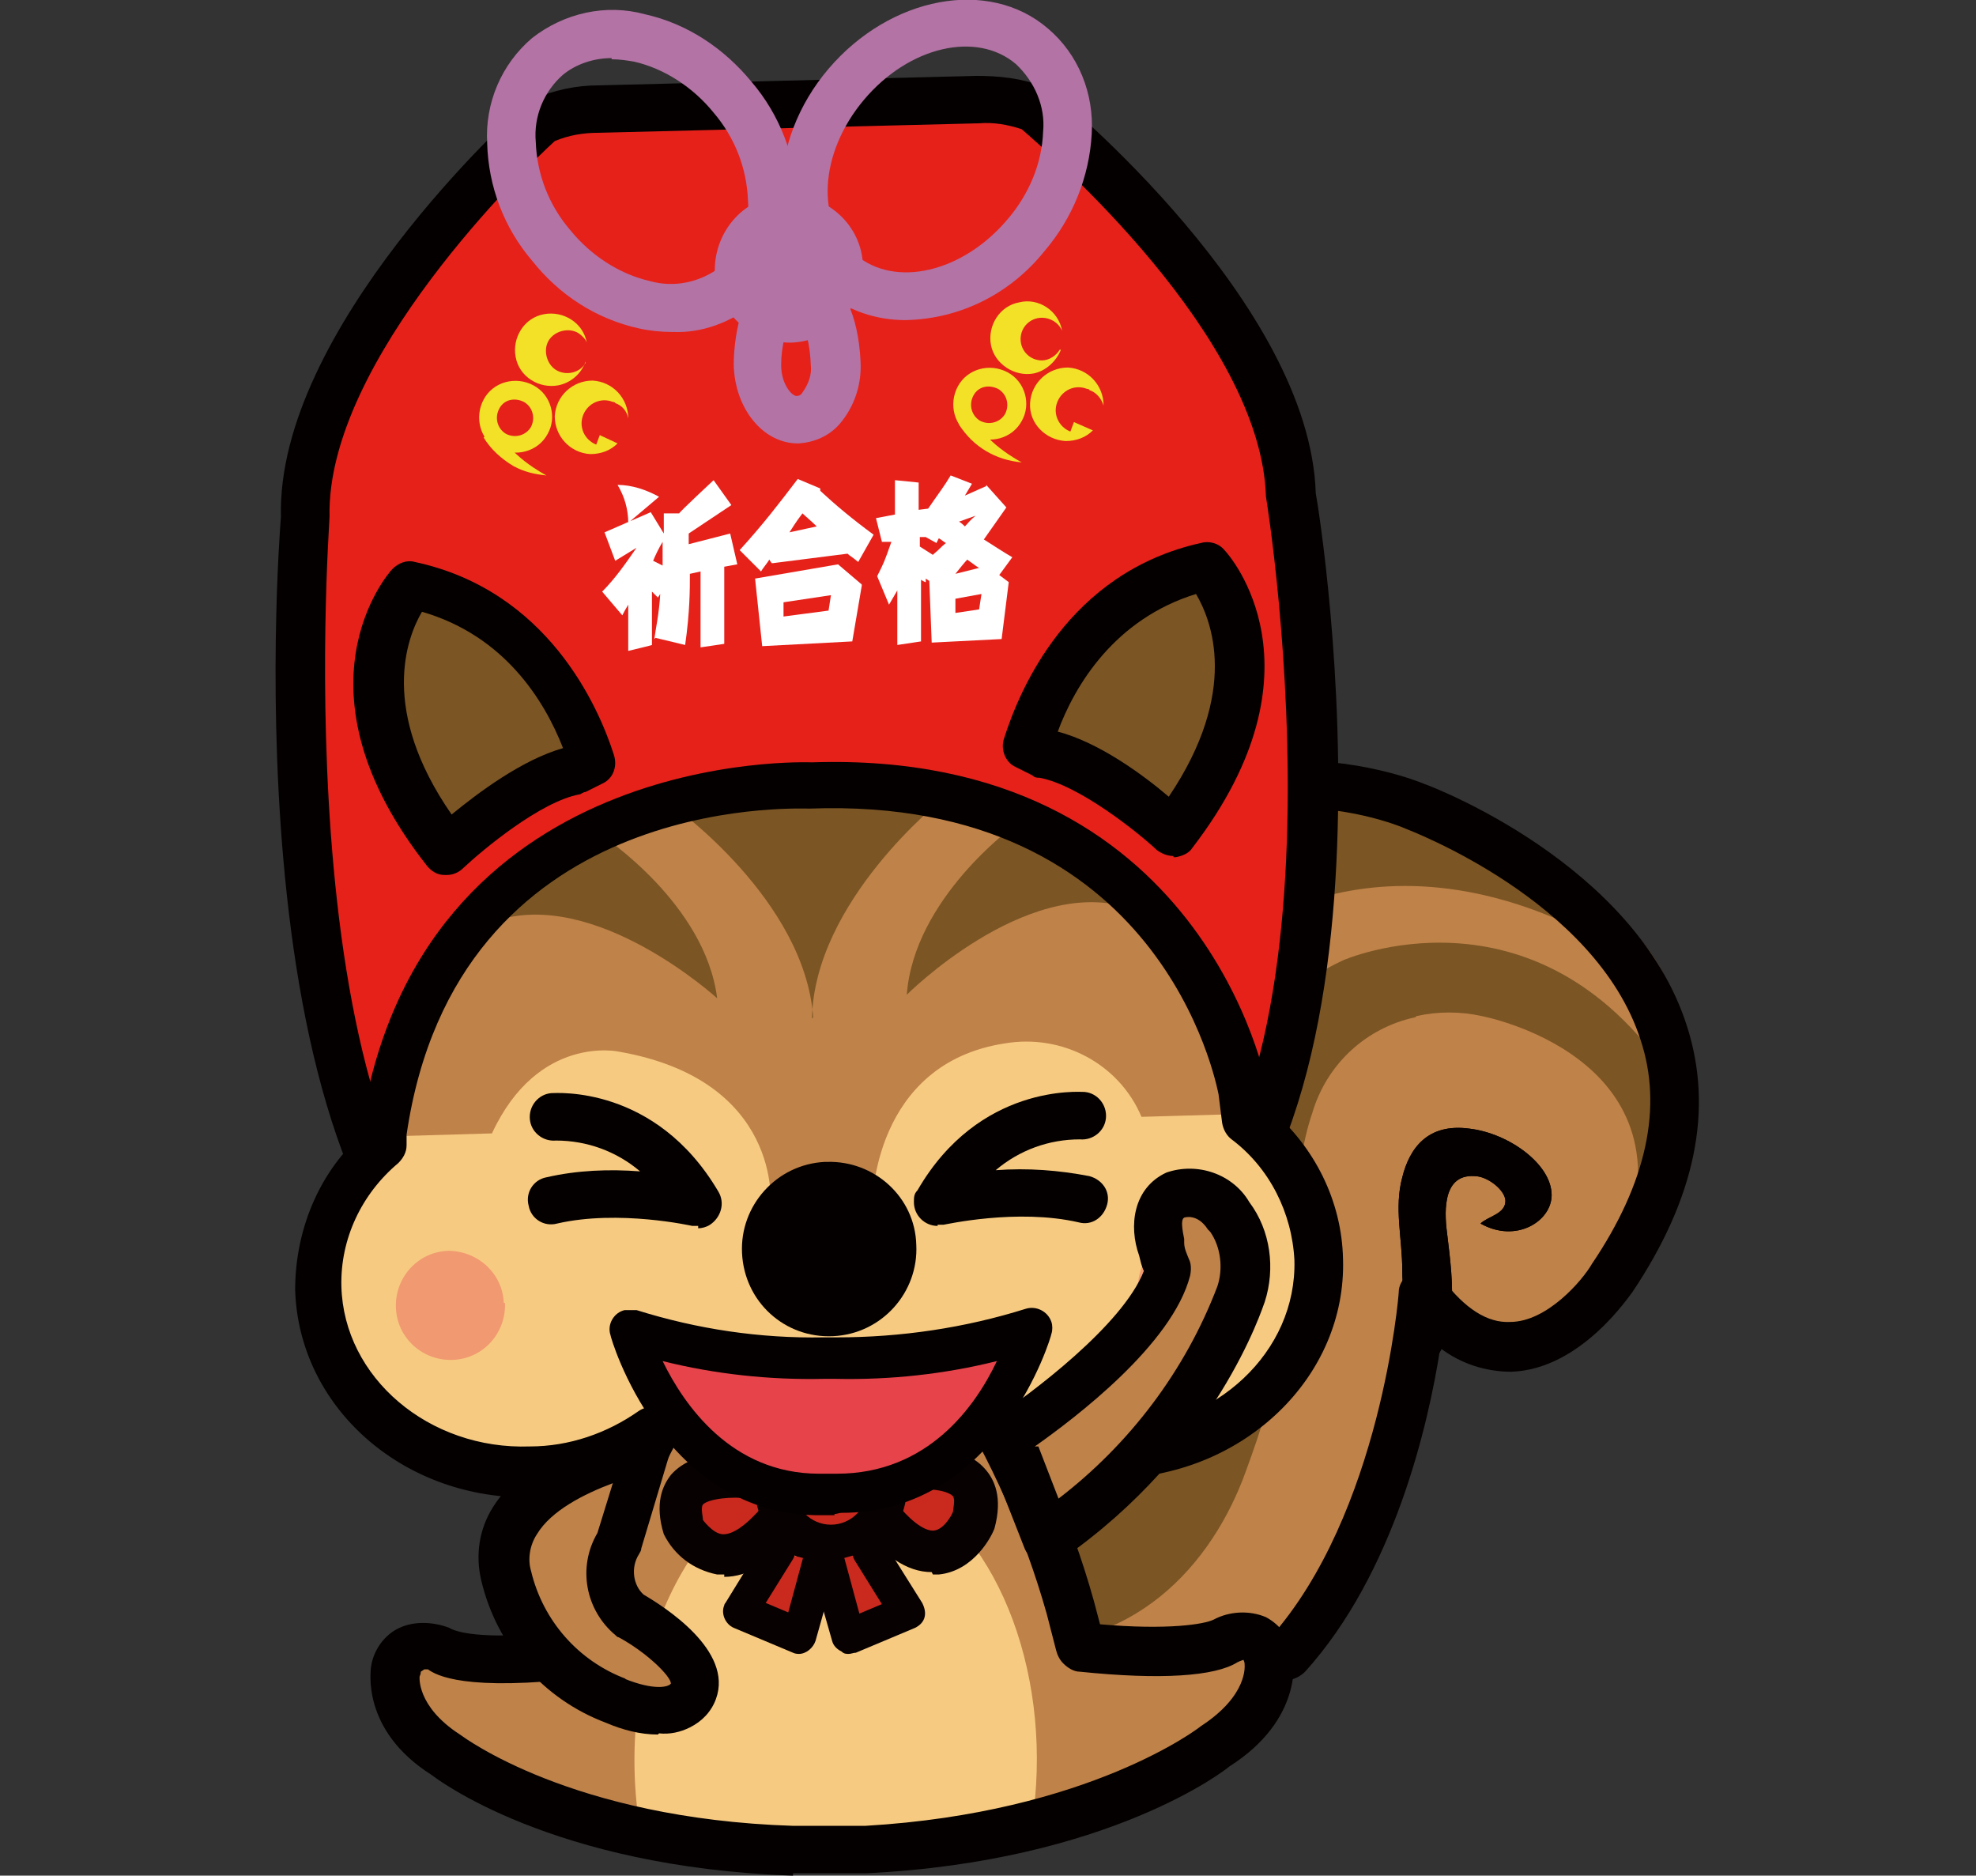<?xml version="1.0" encoding="UTF-8"?>
<svg id="_レイヤー_1" data-name="レイヤー 1" xmlns="http://www.w3.org/2000/svg" version="1.1" viewBox="0 0 166.7 158.2">
  <rect x="0" y="0" width="166.7" height="158.2" fill="#333333" stroke="none"/>
  <defs>
    <style>
      .cls-1 {
        fill: #b373a5;
      }

      .cls-1, .cls-2, .cls-3, .cls-4, .cls-5, .cls-6, .cls-7, .cls-8, .cls-9, .cls-10, .cls-11, .cls-12, .cls-13 {
        stroke-width: 0px;
      }

      .cls-2 {
        fill: #e7434a;
      }

      .cls-3 {
        fill: #040000;
      }

      .cls-4 {
        fill: none;
      }

      .cls-5 {
        fill: #070102;
      }

      .cls-6 {
        fill: #f3e128;
      }

      .cls-7 {
        fill: #f19970;
      }

      .cls-8 {
        fill: #e6211a;
      }

      .cls-9 {
        fill: #f7ca81;
      }

      .cls-10 {
        fill: #fff;
      }

      .cls-11 {
        fill: #bf8249;
      }

      .cls-12 {
        fill: #ca291e;
      }

      .cls-13 {
        fill: #7b5524;
      }
    </style>
  </defs>
  <g id="omamorisu04">
    <path id="_パス_416" data-name="パス 416" class="cls-11" d="M78.3,143.9s26,11.9,34.5-8.7c0,0,10.4-22.9,8.3-26.2,0,0,10.9,11.3,17.4-3.6,0,0,12.1-21.1-6.4-31.2l-12.6-6.6-60.7,40.9-2.4,2.5.9,3.6,20.5,5.4.5,24Z"/>
    <path id="_パス_417" data-name="パス 417" class="cls-13" d="M93.9,120.6s-4.5,3.2-6.4,3.5-2.8-4.7-2.8-4.7l9.2,1.2Z"/>
    <path id="_パス_418" data-name="パス 418" class="cls-13" d="M119.5,85.7c1.8-.4,3.7-.4,5.5,0,0,0,17.7,3.3,12.1,19.2l3.7-14.2c-11.4-16.8-27.5-9.7-27.5-9.7-15,7-15.2,27.2-15.2,27.2,1.1,26.5-17.7,23.8-17.7,23.8l3.9,6.6c11.3,1,18-6.7,20.8-14.5,2.7-7.3,4-13.5,4.1-17.9,0-6.2.7-10,1.5-12.3,1.2-4.1,4.5-7.2,8.7-8.1"/>
    <path id="_パス_419" data-name="パス 419" class="cls-13" d="M102.1,80.7s12.6-12.6,33.3-1.2c0,0-10.7-17.4-32.6-11.3,0,0-13.2,4-15.5,14.5l7.8,10.5.8,1.5,6.2-14Z"/>
    <path id="_パス_420" data-name="パス 420" class="cls-3" d="M108.7,141.7c-1.1,0-2.1-.9-2.1-2.1,0-.5.2-1,.5-1.4,9.4-10.5,10.9-29,10.9-29.2,0-1.1,1.1-2,2.2-1.9.6,0,1.1.3,1.5.8,1.9,2.5,3.8,3.7,5.7,3.6,3.1,0,6.1-3.5,6.9-4.9,4.6-6.8,6-13.2,4.1-18.9-3.8-11.8-19.6-17.7-19.8-17.8-.9-.4-18.9-7.8-30.3,11-.6,1-1.9,1.3-2.9.7-1-.6-1.3-1.9-.7-2.9,13.4-21.8,35.2-12.7,35.4-12.6.6.2,17.8,6.7,22.2,20.4,2.3,7.1.7,14.6-4.6,22.5-.2.2-4.3,6.5-10.2,6.7-2.2,0-4.3-.7-6-2-1,6.5-3.9,19-11.4,27.3-.4.4-1,.7-1.5.7"/>
    <path id="_パス_421" data-name="パス 421" class="cls-11" d="M51.9,131.9c.5-3.3,1.3-9.2,3.8-11.7,4.1-4,13.2-4.5,18.7-4.6,4.1,0,9.3.2,9.2,5.4,2.2,3,3.7,6.4,4.5,10.1,0,0,.5,1.8,1.1,4.6l.5,2.2,8.4,1.8,8.5-.8-5.1,9.7s-17.9,9.2-34.1,7.4h0s-23.5-1.4-29.5-7.9h0s-8.8-8.5-1.1-8.6l10.9.4,1.7-.9,2.6-7Z"/>
    <path id="_パス_422" data-name="パス 422" class="cls-9" d="M87.2,152.8c1.5-12.1-3.3-24.2-11.6-27.9-9-4-18.5,3.3-21.3,16.3-.9,4.1-1,8.3-.4,12.5,5.6,1.8,11.5,2.7,17.4,2.5,0,0,15.5.2,16-3.4"/>
    <path id="_パス_423" data-name="パス 423" class="cls-3" d="M66.9,158.2c-20.4-.7-30.1-8.2-30.5-8.5-6-3.8-5.1-8.9-5.1-9.1.2-1.4,1.1-2.7,2.4-3.3,1.3-.6,2.9-.5,4.2,0,.8.5,3.6,1,9.6.3l.6-2.3c2.6-12.6,6.7-20.3,12.2-22.8l10.4-6.1c.7-.4,1.7-.4,2.3.2l9.7,7.7c.2.1.3.3.4.4,4.1,6.3,7.2,13.2,9.2,20.4l.5,1.9c5.7.5,8.8,0,9.6-.4,1.3-.7,3-.8,4.4-.2,1.3.7,2.1,1.9,2.3,3.3,0,.2.9,5.3-5.4,9.3-.2.2-10.1,8-30.6,9h-6.2ZM35.5,141s0,.2-.1.4c0,0-.3,2.5,3.4,4.9.3.2,9.4,7.1,28.1,7.7h6.1c18.9-1.1,28.2-8.3,28.3-8.4,4-2.6,3.7-5.1,3.7-5.2,0-.1,0-.2-.1-.4,0,0-.3.1-.5.2-1.9,1.2-6.5,1.5-13.3.8-.5,0-1-.3-1.4-.7-.3-.3-.5-.7-.6-1.1l-.8-3.1c-1.9-6.7-4.7-13-8.4-18.9l-8.3-6.6-9.3,5.5c-4.3,2-7.8,9-10.1,20l-1.1,4.1c-.3.7-.9,1.2-1.7,1.3-10.2,1.2-12.6-.2-13.3-.7,0,0-.2,0-.3,0h0"/>
    <path id="_パス_424" data-name="パス 424" class="cls-12" d="M76.3,123.8s7.5-1.3,5.8,4.4c0,0-2.9,6.3-8.1-.7"/>
    <path id="_パス_425" data-name="パス 425" class="cls-5" d="M78.6,132.6c-2.1,0-4.1-1.4-6.1-4-.6-.8-.4-1.9.4-2.5.8-.6,1.9-.4,2.5.4,1.3,1.7,2.5,2.6,3.3,2.6.8,0,1.5-1.1,1.7-1.6,0-.2.2-1,0-1.3-.6-.6-2.5-.7-3.8-.5-1,.2-1.9-.5-2.1-1.4,0,0,0,0,0,0-.2-1,.5-1.9,1.5-2.1.5,0,4.9-.8,7.1,1.7.8.9,1.5,2.4.8,5-.2.6-1.7,3.6-4.7,3.9-.2,0-.3,0-.5,0"/>
    <path id="_パス_426" data-name="パス 426" class="cls-12" d="M63.4,124.6s-7.5-1.2-5.8,4c0,0,2.9,5.9,8.1-.6"/>
    <path id="_パス_427" data-name="パス 427" class="cls-5" d="M61.1,132.8c-.2,0-.4,0-.6,0-2-.4-3.6-1.6-4.5-3.4-.8-2.6-.1-4.1.6-5,2.1-2.4,6.3-1.8,7.2-1.6,1,.2,1.6,1.1,1.5,2.1s-1.1,1.6-2.1,1.5c-1.4-.2-3.4,0-3.9.5-.2.3,0,1,0,1.3,0,0,.8,1.1,1.6,1.2.9.1,2.1-.8,3.4-2.3.6-.8,1.8-.9,2.5-.3.8.6.9,1.8.3,2.5-2,2.5-4,3.7-6,3.7"/>
    <path id="_パス_428" data-name="パス 428" class="cls-12" d="M65.3,125.5c0,2.6,2.1,4.8,4.8,4.8s4.8-2.1,4.8-4.8c0-2.6-2.1-4.8-4.7-4.8-2.6,0-4.8,2.1-4.8,4.8,0,0,0,0,0,0"/>
    <path id="_パス_429" data-name="パス 429" class="cls-5" d="M70.1,132h0c-3.5,0-6.4-2.9-6.4-6.5h0c0-3.5,2.9-6.4,6.4-6.4h0c3.6,0,6.4,2.9,6.4,6.4,0,1.7-.7,3.3-1.9,4.6-1.2,1.2-2.8,1.9-4.5,1.9M67,125.5h0c0,1.7,1.4,3.1,3.1,3.1h0c1.7,0,3.1-1.4,3.1-3.1s-1.4-3.1-3.1-3.1h0c-1.7,0-3.1,1.4-3.1,3.1"/>
    <path id="_パス_430" data-name="パス 430" class="cls-12" d="M65.7,130.9l-3.2,5.2,5,2.1,1.8-6.4"/>
    <path id="_パス_431" data-name="パス 431" class="cls-5" d="M67.5,139.5c-.2,0-.4,0-.6-.1l-5-2.1c-.7-.3-1.1-1.2-.8-1.9,0,0,0-.1.1-.2l3.2-5.2c.4-.7,1.3-.9,2-.5s.9,1.3.5,2h0l-2.3,3.7,1.9.8,1.3-4.8c.2-.8,1-1.2,1.8-1,.8.2,1.2,1,1,1.8,0,0,0,0,0,0l-1.8,6.4c-.2.6-.8,1.1-1.4,1.1"/>
    <path id="_パス_432" data-name="パス 432" class="cls-12" d="M73.4,130.8l3.2,5.2-5,2.1-1.8-6.3"/>
    <path id="_パス_433" data-name="パス 433" class="cls-5" d="M71.6,139.5c-.2,0-.4,0-.6-.2-.4-.2-.7-.5-.8-.9l-1.8-6.3c-.2-.8.2-1.6,1-1.8,0,0,0,0,0,0,.8-.2,1.6.2,1.8,1l1.3,4.8,1.9-.8-2.3-3.7c-.4-.7-.2-1.6.5-2,.7-.4,1.6-.2,2,.5h0l3.2,5.1c.2.4.3.8.2,1.2-.1.4-.4.7-.8.9l-5,2.1c-.2,0-.4.1-.6.1"/>
    <path id="_パス_434" data-name="パス 434" class="cls-3" d="M118.4,115.5c-.2-.1-.4-.2-.6-.3,1.3-2.2.5-5.6.5-8,0-2.8-.7-5.3,0-7.9.6-2.4,2.1-4.6,5.7-4.1,3.3.4,6.9,3,6.9,5.6,0,2.2-3,4.1-6,2.4.6-.6,2.1-.8,2.1-1.9,0-.9-1.5-2.1-2.6-2.1-2.9-.2-2.5,3.5-2.3,5,.4,3.4,1.5,10.6-3.2,11.7"/>
    <path id="_パス_435" data-name="パス 435" class="cls-3" d="M118.4,115.5c-.2-.1-.4-.2-.6-.3,1.3-2.2.5-5.6.5-8,0-2.8-.7-5.3,0-7.9.6-2.4,2.1-4.6,5.7-4.1,3.3.4,6.9,3,6.9,5.6,0,2.2-3,4.1-6,2.4.6-.6,2.1-.8,2.1-1.9,0-.9-1.5-2.1-2.6-2.1-2.9-.2-2.5,3.5-2.3,5,.4,3.4,1.5,10.6-3.2,11.7"/>
    <path id="_パス_436" data-name="パス 436" class="cls-8" d="M94.8,109.3c-12.8,6.1-52.1,2.5-52.1,2.5-21.6-10.3-16.9-68.1-16.9-68.1-.4-15.2,19.9-33.5,19.9-33.5,1.5-.7,3.1-1,4.8-1l13.9-.4h3.7c0,0,14.3-.5,14.3-.5,1.6,0,3.3.2,4.8.8,0,0,21.2,17.2,21.6,32.4,0,0,9.4,56.7-14,67.7"/>
    <path id="_パス_437" data-name="パス 437" class="cls-3" d="M66.3,114.9c-12.1,0-23-.9-23.8-1-.2,0-.5,0-.7-.2-22.6-10.8-18.3-67.7-18.1-70.1-.4-15.8,19.7-34.1,20.6-34.8.2-.2.4-.3.6-.4,1.8-.8,3.7-1.2,5.6-1.2l31.9-.8c1.9,0,3.8.2,5.6.9.2,0,.4.2.6.3.9.7,21.9,18,22.4,34,.4,2.1,9.3,58-15.2,69.6-6.3,3-18.3,3.8-29.4,3.8M43.2,109.8c4,.3,39.2,3.1,50.7-2.4,21.8-10.3,13-65,12.9-65.5-.4-13.5-18.2-28.9-20.6-31-1.2-.4-2.4-.6-3.6-.5l-32.1.8c-1.3,0-2.5.2-3.7.7-2.3,2.1-19.3,18.5-19,31.7,0,.8-4.2,56.1,15.4,66.2M94.8,109.3h0Z"/>
    <path id="_パス_438" data-name="パス 438" class="cls-6" d="M89.4,29.5c-.3.5-.9.9-1.5.9-1,0-1.8-.8-1.8-1.8,0-1,.8-1.8,1.8-1.8.7,0,1.4.4,1.7,1.1h0c-.3-1.7-2-2.8-3.6-2.4-1.7.3-2.7,2-2.4,3.6s2,2.7,3.6,2.4c1-.2,1.9-1,2.3-2"/>
    <path id="_パス_439" data-name="パス 439" class="cls-6" d="M90.6,35.6l-.3.8c-1-.4-1.5-1.5-1.1-2.5s1.5-1.5,2.5-1.1c0,0,.2,0,.2.1.6.2,1,.7,1.2,1.3h0c0-1.7-1.3-3.1-3-3.2-1.7,0-3.1,1.3-3.2,3s1.3,3.1,3,3.2c.9,0,1.7-.3,2.3-.9"/>
    <line id="_線_19" data-name="線 19" class="cls-4" x1="92" y1="31.7" x2="92" y2="31.7"/>
    <path id="_パス_440" data-name="パス 440" class="cls-6" d="M80.9,35.8c1.2,1.9,3.1,3,5.3,3.2,0,0-3.5-1.8-4.1-4.1l-1.2.9Z"/>
    <path id="_パス_441" data-name="パス 441" class="cls-6" d="M82,36.8c-1.5-.8-2-2.7-1.2-4.2.8-1.5,2.7-2,4.2-1.2,1.5.8,2,2.7,1.2,4.1-.8,1.5-2.7,2-4.2,1.2"/>
    <path id="_パス_442" data-name="パス 442" class="cls-8" d="M82.7,35.5c-.7-.4-1-1.3-.6-2.1s1.3-1,2.1-.6c.7.4,1,1.3.6,2.1-.4.7-1.3,1-2.1.6,0,0,0,0,0,0"/>
    <path id="_パス_443" data-name="パス 443" class="cls-6" d="M49.4,30.6c-.5.9-1.7,1.1-2.5.6s-1.1-1.7-.6-2.5,1.7-1.1,2.5-.6c.3.2.6.5.7.8h0c-.3-1.7-2-2.7-3.6-2.4-1.7.3-2.7,2-2.4,3.6.3,1.7,2,2.7,3.6,2.4,1-.2,1.9-.9,2.3-2"/>
    <path id="_パス_444" data-name="パス 444" class="cls-6" d="M50.6,36.7l-.3.8c-1-.4-1.5-1.5-1.1-2.5.4-1,1.5-1.5,2.5-1.1,0,0,.2,0,.2.1.6.2,1,.7,1.1,1.3h0c0-1.7-1.3-3.1-3-3.2-1.7,0-3.1,1.3-3.2,3,0,1.7,1.3,3.1,3,3.2.9,0,1.7-.3,2.3-.9"/>
    <line id="_線_20" data-name="線 20" class="cls-4" x1="52" y1="32.8" x2="52" y2="32.8"/>
    <path id="_パス_445" data-name="パス 445" class="cls-6" d="M40.8,36.9c.6,1,1.5,1.8,2.5,2.4.9.5,1.8.7,2.8.8,0,0-3.5-1.8-4.1-4.1l-1.2.9Z"/>
    <path id="_パス_446" data-name="パス 446" class="cls-6" d="M42,37.9c-1.5-.8-2-2.7-1.2-4.2.8-1.5,2.7-2,4.2-1.2,1.5.8,2,2.7,1.2,4.1-.8,1.5-2.7,2-4.2,1.2"/>
    <path id="_パス_447" data-name="パス 447" class="cls-8" d="M42.7,36.6c-.7-.4-1-1.3-.6-2.1s1.3-1,2.1-.6c.7.4,1,1.3.6,2.1-.4.7-1.3,1-2.1.6"/>
    <path id="_パス_448" data-name="パス 448" class="cls-13" d="M50,64.3c-1.4-4.3-5.3-12.8-15.3-15,0,0-7.8,8.6,3,22.4,0,0,6.2-5.9,10.9-6.7l1.4-.7Z"/>
    <path id="_パス_449" data-name="パス 449" class="cls-3" d="M37.7,73.8c0,0-.1,0-.2,0-.6,0-1.1-.3-1.5-.8-11.7-14.9-3.3-24.6-2.9-25,.5-.5,1.2-.8,1.9-.6,11.2,2.4,15.5,12.2,16.8,16.3.3,1-.1,2-1,2.4l-1.4.7c-.2,0-.4.2-.5.2-3.3.6-8.2,4.7-9.8,6.2-.4.4-.9.6-1.4.6M35.6,51.6c-1.3,2.2-3.6,8.3,2.5,17.1,2.2-1.8,5.9-4.6,9.4-5.6-1.6-4.1-5-9.5-11.9-11.5"/>
    <path id="_パス_450" data-name="パス 450" class="cls-13" d="M86.7,62.8c1.3-4.3,5.1-12.9,15.1-15.1,0,0,7.9,8.5-2.8,22.4,0,0-6.3-5.8-10.9-6.6l-1.4-.7Z"/>
    <path id="_パス_451" data-name="パス 451" class="cls-3" d="M99,72.2c-.5,0-1-.2-1.4-.5-1.6-1.5-6.6-5.5-9.9-6.1-.2,0-.4,0-.6-.2l-1.4-.7c-.9-.4-1.3-1.5-1-2.4,1.3-4.1,5.4-14,16.6-16.5.7-.2,1.5,0,2,.6.4.4,8.9,10-2.7,25.1-.3.5-.9.7-1.4.8,0,0-.1,0-.2,0M89.2,61.7c3.5.9,7.3,3.7,9.4,5.5,6-8.9,3.6-14.9,2.3-17.1-6.8,2.1-10.2,7.6-11.7,11.7"/>
    <path id="_パス_452" data-name="パス 452" class="cls-9" d="M82.3,119.8c-3.5,2.5-13.2,4.7-13.2,4.7-4.4-.4-8.7-1.6-12.5-3.8l-.7.7c-14.2,10.7-26.1-3.2-26.1-3.2-8.5-10.5,2.2-20.9,2.2-20.9l.4-1.3,2.1-10.6c11.9-23,33.2-19.4,33.2-19.4,27.8-5.8,36.4,26.1,36.4,26.1l1,3.1s12.5,10.8,3.8,21.8c0,0-10,13-25.6,3.5l-.8-.6Z"/>
    <path id="_パス_453" data-name="パス 453" class="cls-11" d="M41.4,95.6l-10.4.3s4.1-27.1,36.6-29.9h1c32.6,1.1,38.1,27.9,38.1,27.9l-10.4.3c-1.9-4.5-6.7-7-11.5-6.2-11.2,1.7-11.2,13.5-11.2,13.5h-4.1c0,0-.9.1-.9.1h-3.6c0,0,1-10.5-12.8-12.9,0,0-6.8-1.5-10.7,6.9"/>
    <line id="_線_21" data-name="線 21" class="cls-4" x1="32.7" y1="96.7" x2="33.5" y2="97.1"/>
    <path id="_パス_454" data-name="パス 454" class="cls-3" d="M77.3,105c.2,4-2.9,7.5-7,7.7s-7.5-2.9-7.7-7c-.2-4,2.9-7.5,7-7.7,0,0,.1,0,.2,0,4-.1,7.4,3,7.5,7"/>
    <path id="_パス_455" data-name="パス 455" class="cls-7" d="M42.6,109.9c.1,2.5-1.8,4.7-4.4,4.8-2.5.1-4.7-1.8-4.8-4.4-.1-2.5,1.8-4.7,4.4-4.8,0,0,0,0,0,0,2.5,0,4.6,1.9,4.7,4.4,0,0,0,0,0,0"/>
    <path id="_パス_456" data-name="パス 456" class="cls-7" d="M105.2,108.4c.1,2.5-1.8,4.7-4.4,4.8s-4.7-1.8-4.8-4.4c-.1-2.5,1.8-4.7,4.4-4.8,0,0,0,0,0,0,2.5,0,4.6,1.9,4.7,4.4,0,0,0,0,0,0"/>
    <path id="_パス_457" data-name="パス 457" class="cls-13" d="M68.5,85.9c.2-9.9,10.9-18.4,10.9-18.4-3.7-.9-7.5-1.2-11.3-1h0c-3.8,0-7.6.5-11.3,1.5,0,0,11.1,7.9,11.8,17.8"/>
    <path id="_パス_458" data-name="パス 458" class="cls-13" d="M50.8,70.5s8.7,5.7,9.7,13.7c0,0-10.3-9.4-18.8-6.5,0,0,4.6-6.3,9.1-7.2"/>
    <path id="_パス_459" data-name="パス 459" class="cls-13" d="M85.5,69.7s-8.4,6.1-9,14.2c0,0,9.9-9.9,18.5-7.4,0,0-4.9-6-9.5-6.7"/>
    <path id="_パス_460" data-name="パス 460" class="cls-3" d="M44.4,126.3c-10.6,0-19.2-7.7-19.5-17.5,0-4.9,1.9-9.7,5.5-13v-.3c4.8-32.6,37.8-31.2,38.1-31.2,33.1-1.1,38.4,27.2,38.4,27.5l.2,1.7c3.8,3.2,6.1,7.8,6.2,12.7.3,9.9-8.3,18.2-19.1,18.5-3.5.1-7-.7-10.1-2.3-1-.5-1.4-1.7-.9-2.7.5-1,1.7-1.4,2.7-.9,0,0,0,0,0,0,2.5,1.3,5.3,1.9,8.1,1.8,8.6-.2,15.4-6.6,15.2-14.3-.2-4-2.1-7.8-5.3-10.2-.4-.3-.7-.8-.8-1.4l-.3-2.4c-.2-.9-4.8-25.2-34.5-24.1-1.4,0-29.8-1.2-34,27.5v.9c0,.6-.3,1.1-.7,1.5-3.1,2.6-4.9,6.4-4.8,10.4.2,7.7,7.4,13.8,15.9,13.5,3.3,0,6.5-1.1,9.2-3,.9-.6,2.2-.4,2.8.5.6.9.4,2.2-.5,2.8-3.4,2.4-7.4,3.7-11.5,3.7-.2,0-.4,0-.6,0"/>
    <path id="_パス_461" data-name="パス 461" class="cls-1" d="M67.3,37.4c-2.9,0-5.3-2.9-5.4-6.6,0-.6,0-6.4,3.6-8.7.3-.2.7-.3,1.2-.3.2,0,5.5.3,5.9,8.7.1,1.9-.5,3.8-1.8,5.3-.9,1-2.1,1.5-3.4,1.6h-.1M67,26.3c-.7,1.4-1.1,2.9-1.1,4.5,0,1.6.9,2.6,1.3,2.6h0c.2,0,.4-.1.5-.3.5-.7.8-1.5.7-2.3h0c-.1-2.8-.9-4-1.5-4.4"/>
    <path id="_パス_462" data-name="パス 462" class="cls-1" d="M56.7,28c-.9,0-1.9-.1-2.8-.3-3.6-.8-6.7-2.8-9-5.7-2.4-2.8-3.7-6.3-3.8-9.9-.2-3.4,1.2-6.7,3.8-8.9,2.7-2.1,6.2-2.9,9.5-2,3.6.8,6.7,2.9,9,5.7,2.4,2.8,3.7,6.3,3.9,9.9.2,3.4-1.2,6.7-3.8,8.9-1.9,1.5-4.3,2.4-6.7,2.3M51.6,4.9c-1.5,0-3,.5-4.1,1.4-1.6,1.4-2.5,3.5-2.3,5.7.1,2.7,1.1,5.3,2.9,7.4,1.7,2.1,4.1,3.7,6.7,4.3,2.1.6,4.3.1,6-1.2,1.6-1.4,2.5-3.5,2.3-5.6-.1-2.7-1.1-5.3-2.9-7.4-1.7-2.1-4.1-3.7-6.7-4.3-.6-.1-1.2-.2-1.9-.2"/>
    <path id="_パス_463" data-name="パス 463" class="cls-1" d="M76.4,27c-2.5,0-4.9-.8-6.8-2.4h0c-5-4.2-4.9-12.7.3-18.8,5.2-6.1,13.5-7.7,18.5-3.4,2.6,2.2,3.9,5.5,3.7,8.9-.2,3.6-1.6,7.1-4,9.9-2.9,3.6-7.1,5.7-11.7,5.8M72.2,21.5c3.3,2.8,9,1.5,12.8-3,1.8-2.1,2.9-4.7,3-7.4.2-2.1-.7-4.2-2.3-5.7-3.3-2.8-9-1.5-12.8,3s-4.1,10.3-.8,13.1"/>
    <path id="_パス_464" data-name="パス 464" class="cls-1" d="M72.8,22.5c0,3.4-2.6,6.3-6.1,6.4-3.4,0-6.3-2.6-6.4-6.1,0-3.4,2.6-6.3,6.1-6.4,0,0,0,0,0,0,3.4,0,6.3,2.6,6.4,6,0,0,0,0,0,0"/>
    <path id="_パス_465" data-name="パス 465" class="cls-10" d="M55.2,53.9c.1-.8.4-2.1.5-3.8l-.2.3-.5-.5v4.5c.1,0-2,.5-2,.5v-3.9c-.1.2-.2.3-.5.9l-1.7-2c1.1-1.1,2-2.4,2.9-3.7l-1.8,1.1-.9-2.4,3.9-1.7,1.1,1.8c0-.6,0-.9,0-1.7h1.3c0-.1,2.9-2.8,2.9-2.8l1.5,2.1-3.6,2.4v.9s3.5-.9,3.5-.9l.6,2.6-1.1.2v6.5c.1,0-2,.3-2,.3v-6.4c0,0-.9.2-.9.2,0,1.3,0,3.2-.4,6l-2.5-.6ZM53,44.1c0-1.1-.3-2.2-.9-3.2,1.2,0,2.4.4,3.5,1l-2.6,2.2ZM55.9,47.7c0-.6,0-1.1,0-2-.3.5-.6,1.1-.8,1.6l.8.4Z"/>
    <path id="_パス_466" data-name="パス 466" class="cls-10" d="M65.1,47.5l-.2-.3c-.1.2-.6.8-.7,1l-1.8-1.8c2-2.2,3.3-3.9,4.9-6l1.9.8v.2c1.3,1.2,2.6,2.3,4.5,3.7l-1.3,2.3c-.6-.5-.7-.5-.9-.7l-6.3.8ZM72.7,49.4l-.8,4.7-7.6.4-.6-5.7,7-1.2,2,1.7ZM70.1,50.2l-4,.6v1.2c0,0,3.8-.5,3.8-.5l.2-1.3ZM68.9,44.4c-.4-.4-1-.9-1.2-1.1-.3.4-.4.5-1.1,1.6l2.3-.5Z"/>
    <path id="_パス_467" data-name="パス 467" class="cls-10" d="M83.2,40.9l1.7,1.9c-.7,1-1.2,1.7-1.9,2.7.8.5,1.7,1.1,2.4,1.5l-1.1,1.5.8.6-.6,4.8-5.9.3-.2-5.2-.3-.2v.3c-.1,0-.4-.2-.4-.2v5.2c0,0-2,.3-2,.3v-4.6c0,0-.7,1.2-.7,1.2l-1-2.4c.6-1.2.6-1.2,1.2-2.9h-.8c0,0-.5-2-.5-2l1.6-.3v-2.9s2,.2,2,.2v2.3s.8-.1.8-.1c1.1-1.6,1.3-1.8,1.9-2.8l1.8.7-.6,1,1.8-.8ZM78.8,46.7c.5-.4.5-.5,1-.9-.2-.1-.4-.3-.6-.4l-.2.4-.9-.5h-.5c0,0,0,.8,0,.8l1.1.7ZM82.6,47.9c-.2-.1-.3-.2-1-.7-.2.2-.6.7-1,1.2l2-.5ZM82.8,50.1l-2.2.4v1.2c0,0,2-.3,2-.3l.2-1.3ZM80.9,44c.2.1.4.3.5.4.3-.3.4-.5.9-.9l-1.4.5Z"/>
    <path id="_パス_468" data-name="パス 468" class="cls-3" d="M58.9,103.4c-.2,0-.3,0-.5,0,0,0-6.2-1.4-11.4-.2-1.1.3-2.2-.4-2.4-1.5-.3-1.1.4-2.2,1.5-2.4,2.6-.6,5.3-.7,7.9-.5-2-1.7-4.5-2.6-7.1-2.6-1.1.1-2.1-.7-2.2-1.8s.7-2.1,1.8-2.2c.4,0,8.8-.7,14.1,8.3.6,1,.2,2.2-.7,2.8-.3.2-.7.3-1,.3"/>
    <path id="_パス_469" data-name="パス 469" class="cls-3" d="M79.1,103.4c-1.1,0-2-.9-2-2,0-.4,0-.7.3-1,5.2-9,13.7-8.3,14.1-8.3,1.1.1,1.9,1.1,1.8,2.2s-1.1,1.9-2.2,1.8h0c-2.6,0-5.1.9-7.1,2.6,2.7-.2,5.3,0,7.9.5,1.1.3,1.8,1.3,1.5,2.4-.3,1.1-1.3,1.8-2.4,1.5,0,0,0,0,0,0-5.2-1.2-11.3.2-11.4.2-.2,0-.3,0-.5,0"/>
    <path id="_パス_470" data-name="パス 470" class="cls-2" d="M70.7,125.9c12.5.2,16.4-13.8,16.4-13.8-5.3,1.7-10.8,2.5-16.4,2.4h-1.2c-5.6.1-11.1-.7-16.4-2.4,0,0,3.9,14.1,16.4,13.8h.9"/>
    <path id="_パス_471" data-name="パス 471" class="cls-3" d="M70.4,127.8h-1c-13.5.2-17.9-15-17.9-15.2-.3-.9.3-1.9,1.2-2.1.3,0,.7,0,1,0,5.1,1.6,10.4,2.4,15.8,2.3h1.1c5.4,0,10.8-.8,15.9-2.4.9-.3,1.9.2,2.2,1.1.1.3.1.7,0,1,0,.2-4.4,15.1-17.7,15.1-.2,0-.4.1-.6.1M69.4,124.3h.6c.2,0,.4,0,.6,0,7.7,0,11.7-5.7,13.5-9.5-4.4,1.1-9,1.6-13.6,1.5h-1c-4.6.1-9.2-.4-13.6-1.5,1.8,3.7,5.8,9.5,13.2,9.5h.3"/>
    <path id="_パス_472" data-name="パス 472" class="cls-11" d="M103.7,102.4c1.4,1.9,1.8,4.4,1,6.6,0,0-3.7,11.8-16.3,20.6l-3.3-8.4s11.9-7.8,13.6-14.2c-.3-.6-.5-1.2-.6-1.8,0,0-1.3-3.4,1.2-4.5,1.7-.5,3.6.2,4.5,1.8"/>
    <path id="_パス_473" data-name="パス 473" class="cls-3" d="M88.3,131.7c-.2,0-.4,0-.6,0-.6-.2-1.1-.6-1.3-1.2l-3.3-8.4c-.4-.9,0-2,.8-2.5,3-2,10.8-7.8,12.6-12.4-.2-.4-.3-.9-.4-1.3-.9-2.5-.5-5.7,2.3-7,2.6-.9,5.6.1,7,2.5,1.8,2.4,2.2,5.6,1.3,8.4-.2.5-4,12.6-17.1,21.7-.3.2-.8.4-1.2.4M87.6,122l1.7,4.4c6-4.6,10.7-10.8,13.4-17.9.5-1.5.3-3.3-.6-4.6,0,0-.1-.1-.2-.2-.9-1.4-2-1-2-1-.4.2,0,1.7,0,1.8,0,.1,0,.2,0,.3,0,.5.2.9.4,1.4.2.4.2.9.1,1.4-1.5,5.8-9.7,12-13.1,14.4"/>
    <path id="_パス_474" data-name="パス 474" class="cls-11" d="M51.9,143.5c-4.6-1.7-8.1-5.7-9.2-10.5-2.1-8.1,11.9-10.9,11.9-10.9l-2.4,8s-2.2,3.5,1,6.2c0,0,6.4,3.5,5.3,6.4,0,0-.9,3-6.5.8"/>
    <path id="_パス_475" data-name="パス 475" class="cls-3" d="M55.5,146.3c-1.5,0-3-.4-4.4-1h0c-5.3-2-9.2-6.5-10.5-12-.5-2.1-.2-4.3,1-6.2,3.2-5.1,11.5-6.9,12.5-7.1,1.1-.2,2.2.5,2.4,1.6,0,.3,0,.7,0,1l-2.4,8c0,.2-.1.3-.2.5-.7,1.1-.5,2.6.4,3.4,1.7,1,7.6,4.7,6.1,8.8-.4,1.1-1.2,1.9-2.2,2.4-.8.4-1.7.6-2.6.5M52.7,141.6c2.5,1,3.7.7,3.9.4,0-.6-2-2.6-4.4-3.9-.1,0-.2-.1-.3-.2-2.5-2.1-3.2-5.7-1.5-8.6l1.3-4.2c-2.4.9-5.2,2.3-6.4,4.3-.6.9-.8,2.1-.5,3.1,1,4.2,4,7.6,8,9.1"/>
  </g>
</svg>
